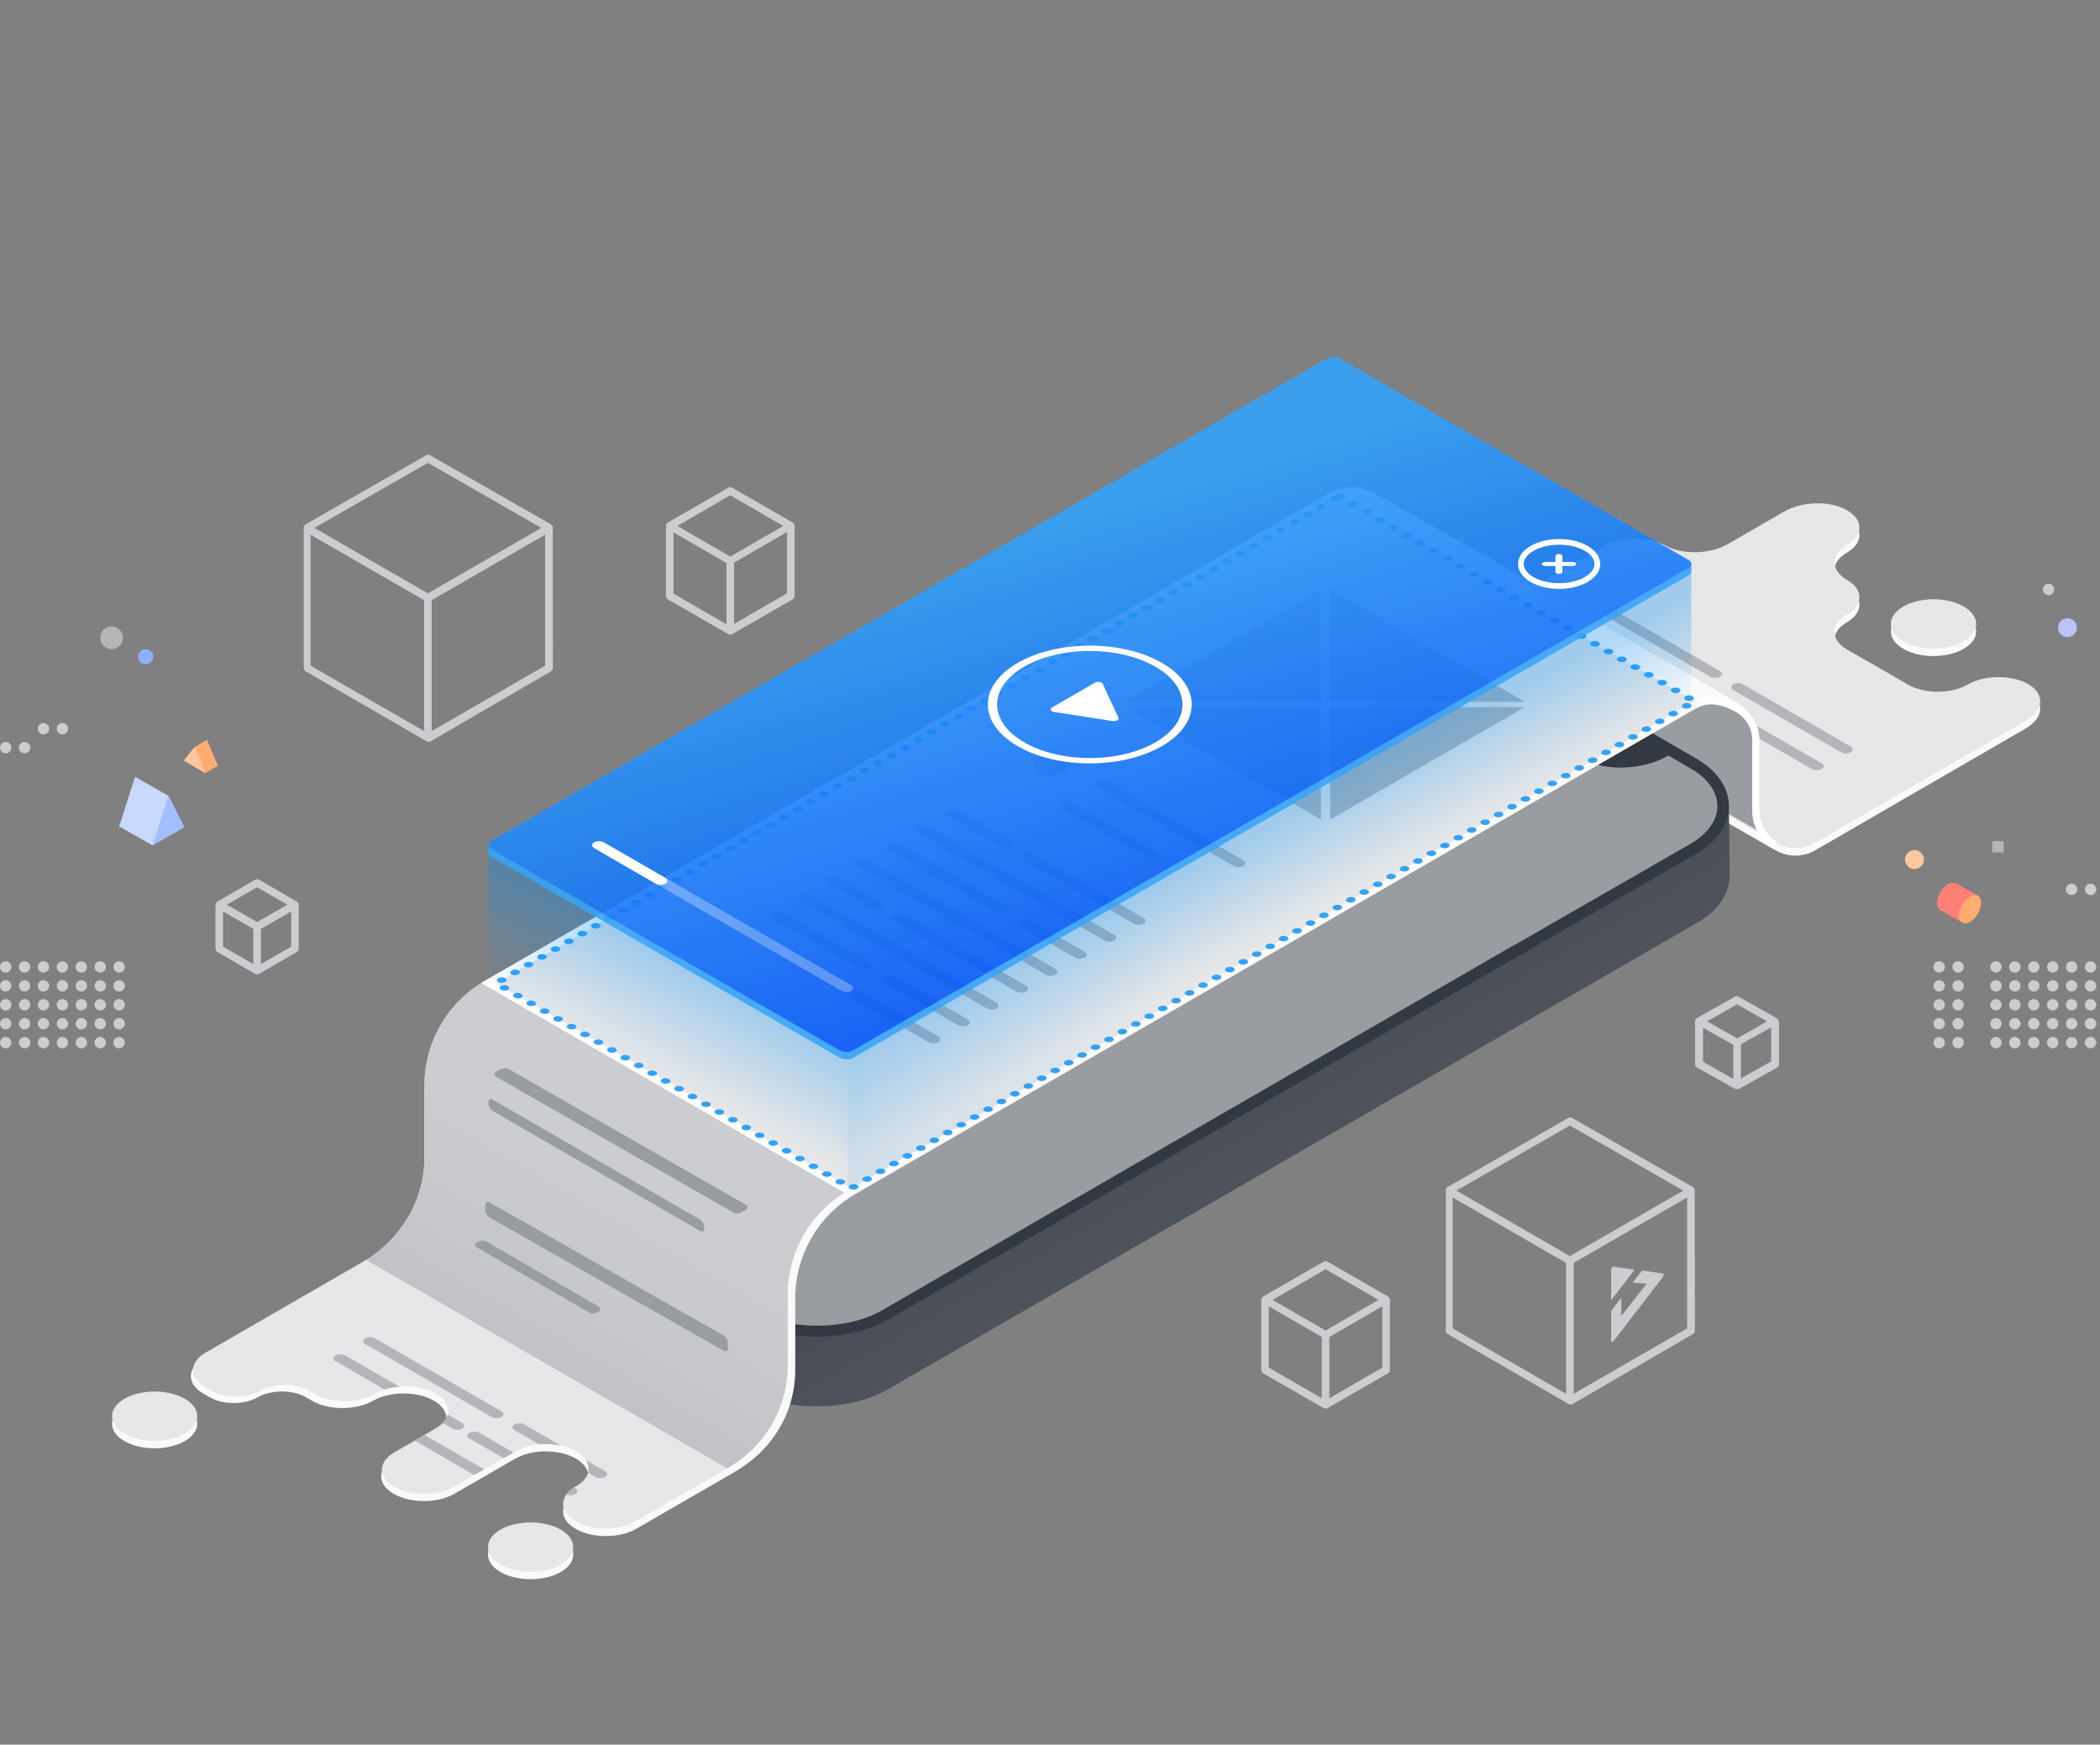 <svg width="555" height="461" viewBox="0 0 555 461" fill="none" xmlns="http://www.w3.org/2000/svg">
<rect x="0" y="0" width="555" height="461" fill="#808080" stroke="none"/>
<g clip-path="url(#clip0_3742_40063)">
<path d="M536.116 182.827C531.717 180.227 524.518 180.327 520.119 182.827C515.72 185.427 508.521 185.427 504.122 182.827C499.723 180.227 488.125 173.627 488.125 173.627C483.726 171.027 483.726 166.927 488.125 164.427C492.524 161.827 492.524 157.727 488.125 155.227C483.726 152.627 483.726 148.527 488.125 146.027C492.524 143.427 492.524 139.327 488.125 136.827C483.726 134.227 476.227 134.427 471.428 137.227L456.73 145.727C451.931 148.527 444.533 148.627 440.033 146.127C435.534 143.627 428.136 143.727 423.336 146.527L406.139 156.527C380.744 141.827 365.347 133.827 364.247 133.227C361.747 131.827 359.348 130.627 356.448 130.927C354.849 131.027 353.349 131.527 351.949 132.327C353.449 133.227 359.448 136.727 367.946 141.527V160.027C367.946 160.027 368.446 160.327 367.946 160.027C367.946 163.127 369.246 166.027 371.546 168.027C373.345 169.627 375.745 170.727 377.845 171.927C381.844 174.227 466.629 223.227 468.928 224.527H469.028C472.128 226.427 476.227 226.727 479.826 224.627L535.116 192.627C540.215 189.727 540.515 185.427 536.116 182.827Z" fill="#FAFAFA"/>
<path d="M536.116 180.827C531.717 178.227 524.518 178.327 520.119 180.827C515.72 183.427 508.521 183.427 504.122 180.827C499.723 178.227 488.125 171.627 488.125 171.627C483.726 169.027 483.726 164.927 488.125 162.427C492.524 159.827 492.524 155.727 488.125 153.227C483.726 150.627 483.726 146.527 488.125 144.027C492.524 141.427 492.524 137.327 488.125 134.827C483.726 132.227 476.227 132.427 471.428 135.227L456.73 143.727C451.931 146.527 444.533 146.627 440.033 144.127C435.534 141.627 428.136 141.727 423.336 144.527L406.139 154.527C380.744 139.827 365.347 131.827 364.247 131.227C361.747 129.827 359.348 128.627 356.448 128.927C354.849 129.027 353.349 129.527 351.949 130.327C353.449 131.227 359.448 134.727 367.946 139.527V158.027C367.946 158.027 368.446 158.327 367.946 158.027C367.946 161.127 369.246 164.027 371.546 166.027C373.345 167.627 375.745 168.727 377.845 169.927C381.844 172.227 466.629 221.227 468.928 222.527H469.028C472.128 224.427 476.227 224.727 479.826 222.627L535.116 190.627C540.215 187.727 540.515 183.427 536.116 180.827Z" fill="#E6E7E8"/>
<path d="M417.32 166.177C418.038 165.763 419.201 165.763 419.918 166.177L481.462 201.71C482.18 202.124 482.18 202.795 481.462 203.21C480.745 203.624 479.582 203.624 478.864 203.21L417.32 167.677C416.603 167.263 416.603 166.592 417.32 166.177Z" fill="#B3B5B9"/>
<rect width="35.883" height="3" rx="1.5" transform="matrix(0.866 0.5 -0.866 0.5 459.362 180.077)" fill="#B3B5B9"/>
<rect width="34.064" height="3" rx="1.5" transform="matrix(0.866 0.5 -0.866 0.5 426.389 161.045)" fill="#B3B5B9"/>
<path d="M463.429 194.327C463.729 194.427 463.929 194.627 464.229 194.727C464.229 191.927 463.129 189.227 461.23 187.327C459.63 185.727 457.43 184.727 455.531 183.527C451.931 181.427 366.347 132.027 364.547 131.027C362.047 129.627 359.648 128.427 356.748 128.727C355.149 128.827 353.649 129.327 352.249 130.127C359.348 134.227 462.729 193.927 463.429 194.327Z" fill="#FAFAFA"/>
<path d="M464.129 213.127L464.029 203.927V196.727C464.029 188.527 455.131 183.127 448.032 187.227V186.427L368.046 139.227V176.127C368.046 176.127 368.146 157.027 368.146 157.627C368.146 160.727 369.446 163.627 371.746 165.627C373.545 167.227 375.945 168.327 378.045 169.527C382.044 171.827 466.829 220.827 469.128 222.127H469.228C466.229 220.427 464.129 217.227 464.129 213.127Z" fill="#999CA1"/>
<path d="M468.681 224.127C465.181 222.027 463.082 218.227 463.082 214.127V195.627C463.082 192.327 461.382 189.627 458.583 188.027C455.583 186.327 451.584 185.227 448.384 187.127L447.385 185.427C451.184 183.227 455.983 184.227 459.582 186.327C462.982 188.327 464.982 191.627 464.982 195.627V214.127C464.982 217.527 466.681 220.627 469.581 222.427L468.681 224.127Z" fill="white"/>
<path d="M127.077 300.704V319.304C127.077 319.404 127.077 319.504 127.077 319.504C127.077 321.404 127.676 323.304 128.676 325.104C130.176 327.704 132.476 329.904 135.675 331.704L197.064 367.104C207.462 373.104 224.359 373.104 234.657 367.104L434.921 251.704H434.821L448.419 243.904C452.318 241.704 455.017 238.804 456.317 235.504C456.617 234.704 456.917 233.804 457.017 232.904C457.117 232.004 457.117 231.204 457.117 230.304L456.917 212.904L434.721 210.504L387.23 182.904C376.732 176.804 360.135 176.804 349.636 182.904L303.245 209.904L298.746 212.504L157.171 294.304L151.172 288.304C150.272 287.404 148.773 287.104 147.573 287.804L128.776 298.104C127.676 298.604 127.077 299.604 127.077 300.704Z" fill="url(#paint0_linear_3742_40063)"/>
<path d="M215.861 351.804C209.062 351.804 202.663 350.304 197.764 347.504L136.375 312.104C131.276 309.104 128.477 305.104 128.477 300.804C128.477 296.504 131.276 292.504 136.375 289.504L326.941 179.404L349.837 166.104C354.736 163.304 361.135 161.704 367.933 161.704C374.732 161.704 381.131 163.204 385.93 166.104L447.319 201.704C452.418 204.704 455.218 208.704 455.218 213.004C455.218 217.304 452.418 221.404 447.319 224.304L399.928 251.704H399.828L233.958 347.504C229.058 350.304 222.66 351.804 215.861 351.804Z" fill="#999CA1"/>
<path d="M368.033 163.204C374.332 163.204 380.531 164.604 385.33 167.404L446.719 203.004C456.317 208.504 456.217 217.504 446.719 223.004L399.927 249.904H399.827L233.157 346.204C228.358 349.004 222.059 350.304 215.861 350.304C209.662 350.304 203.363 348.904 198.564 346.204L137.175 310.804C127.576 305.304 127.576 296.304 137.175 290.804L327.74 180.704L350.636 167.404C355.435 164.604 361.734 163.204 368.033 163.204ZM368.033 160.204C360.934 160.204 354.336 161.804 349.237 164.804L326.341 178.104L135.675 288.104C130.076 291.304 126.977 295.804 126.977 300.704C126.977 305.604 130.076 310.104 135.675 313.304L197.064 348.704C202.163 351.604 208.862 353.204 215.861 353.204C222.859 353.204 229.558 351.604 234.657 348.704L399.927 253.404H400.027L401.527 252.504L448.219 225.604C453.818 222.404 456.917 217.904 456.917 213.004C456.917 208.104 453.818 203.604 448.219 200.404L386.83 164.804C381.731 161.804 375.032 160.204 368.033 160.204Z" fill="#333943"/>
<path d="M418.624 200.604L388.829 183.404C383.03 180.104 383.83 174.304 390.429 170.404L441.02 199.604C434.421 203.504 424.323 203.904 418.624 200.604Z" fill="#333943"/>
<path d="M414.125 192.804L397.828 183.404C396.828 182.804 396.628 182.104 397.228 181.804C397.828 181.504 399.127 181.604 400.027 182.204L416.324 191.604C417.324 192.204 417.524 192.904 416.924 193.204C416.324 193.604 415.025 193.404 414.125 192.804Z" fill="#4D525B"/>
<path d="M421.804 195.131C421.807 194.634 421.093 194.227 420.209 194.222C419.326 194.218 418.607 194.617 418.604 195.114C418.602 195.611 419.316 196.018 420.2 196.022C421.083 196.027 421.802 195.628 421.804 195.131Z" fill="#FF757A"/>
<path d="M447.888 314.602V314.502V314.402V314.302C447.888 314.202 447.888 314.202 447.788 314.102C447.788 314.002 447.688 314.002 447.688 313.902C447.688 313.902 447.688 313.902 447.588 313.802L447.488 313.702L415.493 295.402C415.193 295.202 414.793 295.202 414.494 295.402L382.499 313.702C382.399 313.702 382.399 313.802 382.399 313.802C382.399 313.802 382.399 313.802 382.299 313.902C382.299 313.902 382.199 314.002 382.199 314.102C382.199 314.102 382.199 314.202 382.099 314.302V314.402V314.502V314.602V351.602C382.099 352.002 382.299 352.302 382.599 352.502L414.594 371.002C414.793 371.102 414.893 371.102 415.093 371.102C415.293 371.102 415.393 371.102 415.593 371.002L447.432 352.502C447.732 352.302 447.932 352.002 447.932 351.602C447.932 348.29 447.888 314.602 447.888 314.602ZM414.893 297.402L444.888 314.602L414.893 331.902L384.899 314.602L414.893 297.402ZM383.899 316.402L413.894 333.702V368.302L383.899 351.002V316.402ZM415.893 368.302V333.702L445.888 316.402V351.002L415.893 368.302Z" fill="#CCCDD0"/>
<path d="M439.49 336.502L433.991 335.702L431.491 338.902L435.19 339.202L428.492 347.702V342.902L425.792 346.402V354.302C425.792 354.702 426.192 354.702 426.492 354.302L439.49 337.402C439.79 337.002 439.79 336.502 439.49 336.502Z" fill="#CCCDD0"/>
<path d="M426.492 334.702C426.192 334.602 425.792 335.102 425.792 335.502V343.602L431.991 335.502L426.492 334.702Z" fill="#CCCDD0"/>
<path d="M366.827 342.577L350.83 333.377C350.53 333.177 350.13 333.177 349.83 333.377L333.833 342.577C333.533 342.777 333.333 343.077 333.333 343.477V361.977C333.333 362.377 333.533 362.677 333.833 362.877L349.83 372.077C350.03 372.177 350.13 372.177 350.33 372.177C350.53 372.177 350.63 372.177 350.83 372.077L366.827 362.877C367.127 362.677 367.327 362.377 367.327 361.977V343.477C367.327 343.077 367.127 342.777 366.827 342.577ZM350.33 335.377L364.328 343.477L350.33 351.577L336.333 343.477L350.33 335.377ZM335.333 345.177L349.33 353.277V369.477L335.333 361.377V345.177ZM351.33 369.477V353.277L365.327 345.177V361.377L351.33 369.477Z" fill="#CCCDD0"/>
<path d="M469.984 269.579C469.884 269.479 469.884 269.379 469.884 269.379C469.884 269.379 469.884 269.279 469.784 269.279L469.684 269.179C469.684 269.179 469.584 269.179 469.584 269.079L469.484 268.979L459.486 263.379C459.186 263.179 458.786 263.179 458.486 263.379L448.488 268.979L448.388 269.079C448.388 269.079 448.288 269.079 448.288 269.179L448.188 269.279C448.188 269.279 448.188 269.379 448.088 269.379C448.088 269.379 448.088 269.479 447.988 269.579V269.679C447.988 269.779 447.988 269.879 447.988 269.979V281.179C447.988 281.579 448.188 281.879 448.488 282.079L458.486 287.679C458.586 287.679 458.586 287.679 458.686 287.779C458.686 287.779 458.686 287.779 458.786 287.779C458.886 287.779 458.986 287.779 459.086 287.779C459.186 287.779 459.286 287.779 459.386 287.779C459.386 287.779 459.386 287.779 459.486 287.779C459.586 287.779 459.586 287.779 459.686 287.679L469.684 282.079C469.984 281.879 470.184 281.579 470.184 281.179V269.979C470.084 269.779 470.084 269.679 469.984 269.579ZM459.086 265.379L466.985 269.879L463.885 271.679L459.086 274.379L451.688 270.179L451.188 269.879L459.086 265.379ZM450.088 271.579L456.687 275.279L458.086 276.079V285.079L450.088 280.579V271.579ZM468.085 280.479L460.086 284.979V275.979L461.586 275.079L468.085 271.479V280.479Z" fill="#CCCDD0"/>
<path d="M146.075 139.494V139.394V139.294V139.194C146.075 139.094 146.075 139.094 145.975 138.994C145.975 138.894 145.875 138.894 145.875 138.794C145.875 138.794 145.875 138.794 145.776 138.694L145.676 138.594L113.681 120.294C113.381 120.094 112.981 120.094 112.681 120.294L80.687 138.594C80.587 138.594 80.587 138.694 80.587 138.694C80.587 138.694 80.587 138.694 80.487 138.794C80.487 138.794 80.387 138.894 80.387 138.994C80.387 138.994 80.387 139.094 80.287 139.194V139.294V139.394V139.494V176.494C80.287 176.894 80.487 177.194 80.787 177.394L112.781 195.894C112.981 195.994 113.081 195.994 113.281 195.994C113.481 195.994 113.581 195.994 113.781 195.894L145.62 177.394C145.92 177.194 146.12 176.894 146.12 176.494C146.12 173.182 146.075 139.494 146.075 139.494ZM113.081 122.294L143.076 139.494L113.081 156.794L83.087 139.494L113.081 122.294ZM82.087 141.294L112.082 158.594V193.194L82.087 175.894V141.294ZM114.081 193.194V158.594L144.076 141.294V175.894L114.081 193.194Z" fill="#CCCDD0"/>
<path d="M209.497 138.071L193.5 128.871C193.2 128.671 192.8 128.671 192.5 128.871L176.503 138.071C176.203 138.271 176.003 138.571 176.003 138.971V157.471C176.003 157.871 176.203 158.171 176.503 158.371L192.5 167.571C192.7 167.671 192.8 167.671 193 167.671C193.2 167.671 193.3 167.671 193.5 167.571L209.497 158.371C209.797 158.171 209.997 157.871 209.997 157.471V138.971C209.997 138.571 209.797 138.271 209.497 138.071ZM193 130.871L206.998 138.971L193 147.071L179.003 138.971L193 130.871ZM178.003 140.671L192 148.771V164.971L178.003 156.871V140.671ZM194 164.871V148.671L207.998 140.571V156.771L194 164.871Z" fill="#CCCDD0"/>
<path d="M78.449 238.247L68.451 232.447C68.151 232.247 67.751 232.247 67.451 232.447L57.453 238.247C57.153 238.447 56.953 238.747 56.953 239.147V250.647C56.953 251.047 57.153 251.347 57.453 251.547L67.451 257.347C67.651 257.447 67.751 257.447 67.951 257.447C68.151 257.447 68.251 257.447 68.451 257.347L78.449 251.547C78.749 251.347 78.949 251.047 78.949 250.647V239.147C78.949 238.747 78.749 238.447 78.449 238.247ZM67.951 234.447L75.95 239.047L67.951 243.647L59.953 239.047L67.951 234.447ZM58.953 240.847L66.951 245.447V254.747L58.953 250.147V240.847ZM68.951 254.747V245.447L76.95 240.847V250.147L68.951 254.747Z" fill="#CCCDD0"/>
<path d="M546.402 168.352C547.783 168.352 548.902 167.233 548.902 165.852C548.902 164.471 547.783 163.352 546.402 163.352C545.021 163.352 543.902 164.471 543.902 165.852C543.902 167.233 545.021 168.352 546.402 168.352Z" fill="#BDC1FD"/>
<path d="M547.5 236.504C548.328 236.504 549 235.832 549 235.004C549 234.175 548.328 233.504 547.5 233.504C546.672 233.504 546 234.175 546 235.004C546 235.832 546.672 236.504 547.5 236.504Z" fill="#CCCDD0"/>
<path d="M552.5 236.504C553.328 236.504 554 235.832 554 235.004C554 234.175 553.328 233.504 552.5 233.504C551.672 233.504 551 234.175 551 235.004C551 235.832 551.672 236.504 552.5 236.504Z" fill="#CCCDD0"/>
<path d="M11.5 194.051C12.328 194.051 13 193.38 13 192.551C13 191.723 12.328 191.051 11.5 191.051C10.672 191.051 10 191.723 10 192.551C10 193.38 10.672 194.051 11.5 194.051Z" fill="#CCCDD0"/>
<path d="M16.5 194.051C17.328 194.051 18 193.38 18 192.551C18 191.723 17.328 191.051 16.5 191.051C15.672 191.051 15 191.723 15 192.551C15 193.38 15.672 194.051 16.5 194.051Z" fill="#CCCDD0"/>
<path d="M1.5 199.051C2.328 199.051 3 198.38 3 197.551C3 196.723 2.328 196.051 1.5 196.051C0.672 196.051 0 196.723 0 197.551C0 198.38 0.672 199.051 1.5 199.051Z" fill="#CCCDD0"/>
<path d="M6.5 199.051C7.328 199.051 8 198.38 8 197.551C8 196.723 7.328 196.051 6.5 196.051C5.672 196.051 5 196.723 5 197.551C5 198.38 5.672 199.051 6.5 199.051Z" fill="#CCCDD0"/>
<path d="M38.494 175.533C39.599 175.533 40.494 174.637 40.494 173.533C40.494 172.428 39.599 171.533 38.494 171.533C37.39 171.533 36.494 172.428 36.494 173.533C36.494 174.637 37.39 175.533 38.494 175.533Z" fill="#8BB0FF"/>
<path d="M29.494 171.533C31.151 171.533 32.494 170.19 32.494 168.533C32.494 166.876 31.151 165.533 29.494 165.533C27.837 165.533 26.494 166.876 26.494 168.533C26.494 170.19 27.837 171.533 29.494 171.533Z" fill="#B3B5B9"/>
<path d="M1.5 257.004C2.328 257.004 3 256.332 3 255.504C3 254.675 2.328 254.004 1.5 254.004C0.672 254.004 0 254.675 0 255.504C0 256.332 0.672 257.004 1.5 257.004Z" fill="#CCCDD0"/>
<path d="M1.5 262.004C2.328 262.004 3 261.332 3 260.504C3 259.675 2.328 259.004 1.5 259.004C0.672 259.004 0 259.675 0 260.504C0 261.332 0.672 262.004 1.5 262.004Z" fill="#CCCDD0"/>
<path d="M1.5 267.004C2.328 267.004 3 266.332 3 265.504C3 264.675 2.328 264.004 1.5 264.004C0.672 264.004 0 264.675 0 265.504C0 266.332 0.672 267.004 1.5 267.004Z" fill="#CCCDD0"/>
<path d="M1.5 272.004C2.328 272.004 3 271.332 3 270.504C3 269.675 2.328 269.004 1.5 269.004C0.672 269.004 0 269.675 0 270.504C0 271.332 0.672 272.004 1.5 272.004Z" fill="#CCCDD0"/>
<path d="M1.5 277.004C2.328 277.004 3 276.332 3 275.504C3 274.675 2.328 274.004 1.5 274.004C0.672 274.004 0 274.675 0 275.504C0 276.332 0.672 277.004 1.5 277.004Z" fill="#CCCDD0"/>
<path d="M6.5 257.004C7.328 257.004 8 256.332 8 255.504C8 254.675 7.328 254.004 6.5 254.004C5.672 254.004 5 254.675 5 255.504C5 256.332 5.672 257.004 6.5 257.004Z" fill="#CCCDD0"/>
<path d="M6.5 262.004C7.328 262.004 8 261.332 8 260.504C8 259.675 7.328 259.004 6.5 259.004C5.672 259.004 5 259.675 5 260.504C5 261.332 5.672 262.004 6.5 262.004Z" fill="#CCCDD0"/>
<path d="M6.5 267.004C7.328 267.004 8 266.332 8 265.504C8 264.675 7.328 264.004 6.5 264.004C5.672 264.004 5 264.675 5 265.504C5 266.332 5.672 267.004 6.5 267.004Z" fill="#CCCDD0"/>
<path d="M6.5 272.004C7.328 272.004 8 271.332 8 270.504C8 269.675 7.328 269.004 6.5 269.004C5.672 269.004 5 269.675 5 270.504C5 271.332 5.672 272.004 6.5 272.004Z" fill="#CCCDD0"/>
<path d="M6.5 277.004C7.328 277.004 8 276.332 8 275.504C8 274.675 7.328 274.004 6.5 274.004C5.672 274.004 5 274.675 5 275.504C5 276.332 5.672 277.004 6.5 277.004Z" fill="#CCCDD0"/>
<path d="M11.498 257.004C12.327 257.004 12.998 256.332 12.998 255.504C12.998 254.675 12.327 254.004 11.498 254.004C10.67 254.004 9.998 254.675 9.998 255.504C9.998 256.332 10.67 257.004 11.498 257.004Z" fill="#CCCDD0"/>
<path d="M11.498 262.004C12.327 262.004 12.998 261.332 12.998 260.504C12.998 259.675 12.327 259.004 11.498 259.004C10.67 259.004 9.998 259.675 9.998 260.504C9.998 261.332 10.67 262.004 11.498 262.004Z" fill="#CCCDD0"/>
<path d="M11.498 267.004C12.327 267.004 12.998 266.332 12.998 265.504C12.998 264.675 12.327 264.004 11.498 264.004C10.67 264.004 9.998 264.675 9.998 265.504C9.998 266.332 10.67 267.004 11.498 267.004Z" fill="#CCCDD0"/>
<path d="M11.498 272.004C12.327 272.004 12.998 271.332 12.998 270.504C12.998 269.675 12.327 269.004 11.498 269.004C10.67 269.004 9.998 269.675 9.998 270.504C9.998 271.332 10.67 272.004 11.498 272.004Z" fill="#CCCDD0"/>
<path d="M11.498 277.004C12.327 277.004 12.998 276.332 12.998 275.504C12.998 274.675 12.327 274.004 11.498 274.004C10.67 274.004 9.998 274.675 9.998 275.504C9.998 276.332 10.67 277.004 11.498 277.004Z" fill="#CCCDD0"/>
<path d="M16.498 257.004C17.326 257.004 17.998 256.332 17.998 255.504C17.998 254.675 17.326 254.004 16.498 254.004C15.67 254.004 14.998 254.675 14.998 255.504C14.998 256.332 15.67 257.004 16.498 257.004Z" fill="#CCCDD0"/>
<path d="M26.494 257.004C27.323 257.004 27.994 256.332 27.994 255.504C27.994 254.675 27.323 254.004 26.494 254.004C25.666 254.004 24.994 254.675 24.994 255.504C24.994 256.332 25.666 257.004 26.494 257.004Z" fill="#CCCDD0"/>
<path d="M16.498 262.004C17.326 262.004 17.998 261.332 17.998 260.504C17.998 259.675 17.326 259.004 16.498 259.004C15.67 259.004 14.998 259.675 14.998 260.504C14.998 261.332 15.67 262.004 16.498 262.004Z" fill="#CCCDD0"/>
<path d="M26.494 262.004C27.323 262.004 27.994 261.332 27.994 260.504C27.994 259.675 27.323 259.004 26.494 259.004C25.666 259.004 24.994 259.675 24.994 260.504C24.994 261.332 25.666 262.004 26.494 262.004Z" fill="#CCCDD0"/>
<path d="M16.498 267.004C17.326 267.004 17.998 266.332 17.998 265.504C17.998 264.675 17.326 264.004 16.498 264.004C15.67 264.004 14.998 264.675 14.998 265.504C14.998 266.332 15.67 267.004 16.498 267.004Z" fill="#CCCDD0"/>
<path d="M26.494 267.004C27.323 267.004 27.994 266.332 27.994 265.504C27.994 264.675 27.323 264.004 26.494 264.004C25.666 264.004 24.994 264.675 24.994 265.504C24.994 266.332 25.666 267.004 26.494 267.004Z" fill="#CCCDD0"/>
<path d="M16.498 272.004C17.326 272.004 17.998 271.332 17.998 270.504C17.998 269.675 17.326 269.004 16.498 269.004C15.67 269.004 14.998 269.675 14.998 270.504C14.998 271.332 15.67 272.004 16.498 272.004Z" fill="#CCCDD0"/>
<path d="M26.494 272.004C27.323 272.004 27.994 271.332 27.994 270.504C27.994 269.675 27.323 269.004 26.494 269.004C25.666 269.004 24.994 269.675 24.994 270.504C24.994 271.332 25.666 272.004 26.494 272.004Z" fill="#CCCDD0"/>
<path d="M16.498 277.004C17.326 277.004 17.998 276.332 17.998 275.504C17.998 274.675 17.326 274.004 16.498 274.004C15.67 274.004 14.998 274.675 14.998 275.504C14.998 276.332 15.67 277.004 16.498 277.004Z" fill="#CCCDD0"/>
<path d="M26.494 277.004C27.323 277.004 27.994 276.332 27.994 275.504C27.994 274.675 27.323 274.004 26.494 274.004C25.666 274.004 24.994 274.675 24.994 275.504C24.994 276.332 25.666 277.004 26.494 277.004Z" fill="#CCCDD0"/>
<path d="M21.496 257.004C22.325 257.004 22.996 256.332 22.996 255.504C22.996 254.675 22.325 254.004 21.496 254.004C20.668 254.004 19.996 254.675 19.996 255.504C19.996 256.332 20.668 257.004 21.496 257.004Z" fill="#CCCDD0"/>
<path d="M31.492 257.004C32.321 257.004 32.992 256.332 32.992 255.504C32.992 254.675 32.321 254.004 31.492 254.004C30.664 254.004 29.992 254.675 29.992 255.504C29.992 256.332 30.664 257.004 31.492 257.004Z" fill="#CCCDD0"/>
<path d="M21.496 262.004C22.325 262.004 22.996 261.332 22.996 260.504C22.996 259.675 22.325 259.004 21.496 259.004C20.668 259.004 19.996 259.675 19.996 260.504C19.996 261.332 20.668 262.004 21.496 262.004Z" fill="#CCCDD0"/>
<path d="M31.492 262.004C32.321 262.004 32.992 261.332 32.992 260.504C32.992 259.675 32.321 259.004 31.492 259.004C30.664 259.004 29.992 259.675 29.992 260.504C29.992 261.332 30.664 262.004 31.492 262.004Z" fill="#CCCDD0"/>
<path d="M21.496 267.004C22.325 267.004 22.996 266.332 22.996 265.504C22.996 264.675 22.325 264.004 21.496 264.004C20.668 264.004 19.996 264.675 19.996 265.504C19.996 266.332 20.668 267.004 21.496 267.004Z" fill="#CCCDD0"/>
<path d="M31.492 267.004C32.321 267.004 32.992 266.332 32.992 265.504C32.992 264.675 32.321 264.004 31.492 264.004C30.664 264.004 29.992 264.675 29.992 265.504C29.992 266.332 30.664 267.004 31.492 267.004Z" fill="#CCCDD0"/>
<path d="M21.496 272.004C22.325 272.004 22.996 271.332 22.996 270.504C22.996 269.675 22.325 269.004 21.496 269.004C20.668 269.004 19.996 269.675 19.996 270.504C19.996 271.332 20.668 272.004 21.496 272.004Z" fill="#CCCDD0"/>
<path d="M31.492 272.004C32.321 272.004 32.992 271.332 32.992 270.504C32.992 269.675 32.321 269.004 31.492 269.004C30.664 269.004 29.992 269.675 29.992 270.504C29.992 271.332 30.664 272.004 31.492 272.004Z" fill="#CCCDD0"/>
<path d="M21.496 277.004C22.325 277.004 22.996 276.332 22.996 275.504C22.996 274.675 22.325 274.004 21.496 274.004C20.668 274.004 19.996 274.675 19.996 275.504C19.996 276.332 20.668 277.004 21.496 277.004Z" fill="#CCCDD0"/>
<path d="M31.492 277.004C32.321 277.004 32.992 276.332 32.992 275.504C32.992 274.675 32.321 274.004 31.492 274.004C30.664 274.004 29.992 274.675 29.992 275.504C29.992 276.332 30.664 277.004 31.492 277.004Z" fill="#CCCDD0"/>
<path d="M532.5 257.004C533.328 257.004 534 256.332 534 255.504C534 254.675 533.328 254.004 532.5 254.004C531.672 254.004 531 254.675 531 255.504C531 256.332 531.672 257.004 532.5 257.004Z" fill="#CCCDD0"/>
<path d="M512.5 257.004C513.328 257.004 514 256.332 514 255.504C514 254.675 513.328 254.004 512.5 254.004C511.672 254.004 511 254.675 511 255.504C511 256.332 511.672 257.004 512.5 257.004Z" fill="#CCCDD0"/>
<path d="M532.5 262.004C533.328 262.004 534 261.332 534 260.504C534 259.675 533.328 259.004 532.5 259.004C531.672 259.004 531 259.675 531 260.504C531 261.332 531.672 262.004 532.5 262.004Z" fill="#CCCDD0"/>
<path d="M512.5 262.004C513.328 262.004 514 261.332 514 260.504C514 259.675 513.328 259.004 512.5 259.004C511.672 259.004 511 259.675 511 260.504C511 261.332 511.672 262.004 512.5 262.004Z" fill="#CCCDD0"/>
<path d="M532.5 267.004C533.328 267.004 534 266.332 534 265.504C534 264.675 533.328 264.004 532.5 264.004C531.672 264.004 531 264.675 531 265.504C531 266.332 531.672 267.004 532.5 267.004Z" fill="#CCCDD0"/>
<path d="M512.5 267.004C513.328 267.004 514 266.332 514 265.504C514 264.675 513.328 264.004 512.5 264.004C511.672 264.004 511 264.675 511 265.504C511 266.332 511.672 267.004 512.5 267.004Z" fill="#CCCDD0"/>
<path d="M532.5 272.004C533.328 272.004 534 271.332 534 270.504C534 269.675 533.328 269.004 532.5 269.004C531.672 269.004 531 269.675 531 270.504C531 271.332 531.672 272.004 532.5 272.004Z" fill="#CCCDD0"/>
<path d="M512.5 272.004C513.328 272.004 514 271.332 514 270.504C514 269.675 513.328 269.004 512.5 269.004C511.672 269.004 511 269.675 511 270.504C511 271.332 511.672 272.004 512.5 272.004Z" fill="#CCCDD0"/>
<path d="M532.5 277.004C533.328 277.004 534 276.332 534 275.504C534 274.675 533.328 274.004 532.5 274.004C531.672 274.004 531 274.675 531 275.504C531 276.332 531.672 277.004 532.5 277.004Z" fill="#CCCDD0"/>
<path d="M512.5 277.004C513.328 277.004 514 276.332 514 275.504C514 274.675 513.328 274.004 512.5 274.004C511.672 274.004 511 274.675 511 275.504C511 276.332 511.672 277.004 512.5 277.004Z" fill="#CCCDD0"/>
<path d="M537.5 257.004C538.328 257.004 539 256.332 539 255.504C539 254.675 538.328 254.004 537.5 254.004C536.672 254.004 536 254.675 536 255.504C536 256.332 536.672 257.004 537.5 257.004Z" fill="#CCCDD0"/>
<path d="M527.5 257.004C528.328 257.004 529 256.332 529 255.504C529 254.675 528.328 254.004 527.5 254.004C526.672 254.004 526 254.675 526 255.504C526 256.332 526.672 257.004 527.5 257.004Z" fill="#CCCDD0"/>
<path d="M517.5 257.004C518.328 257.004 519 256.332 519 255.504C519 254.675 518.328 254.004 517.5 254.004C516.672 254.004 516 254.675 516 255.504C516 256.332 516.672 257.004 517.5 257.004Z" fill="#CCCDD0"/>
<path d="M537.5 262.004C538.328 262.004 539 261.332 539 260.504C539 259.675 538.328 259.004 537.5 259.004C536.672 259.004 536 259.675 536 260.504C536 261.332 536.672 262.004 537.5 262.004Z" fill="#CCCDD0"/>
<path d="M527.5 262.004C528.328 262.004 529 261.332 529 260.504C529 259.675 528.328 259.004 527.5 259.004C526.672 259.004 526 259.675 526 260.504C526 261.332 526.672 262.004 527.5 262.004Z" fill="#CCCDD0"/>
<path d="M517.5 262.004C518.328 262.004 519 261.332 519 260.504C519 259.675 518.328 259.004 517.5 259.004C516.672 259.004 516 259.675 516 260.504C516 261.332 516.672 262.004 517.5 262.004Z" fill="#CCCDD0"/>
<path d="M537.5 267.004C538.328 267.004 539 266.332 539 265.504C539 264.675 538.328 264.004 537.5 264.004C536.672 264.004 536 264.675 536 265.504C536 266.332 536.672 267.004 537.5 267.004Z" fill="#CCCDD0"/>
<path d="M527.5 267.004C528.328 267.004 529 266.332 529 265.504C529 264.675 528.328 264.004 527.5 264.004C526.672 264.004 526 264.675 526 265.504C526 266.332 526.672 267.004 527.5 267.004Z" fill="#CCCDD0"/>
<path d="M517.5 267.004C518.328 267.004 519 266.332 519 265.504C519 264.675 518.328 264.004 517.5 264.004C516.672 264.004 516 264.675 516 265.504C516 266.332 516.672 267.004 517.5 267.004Z" fill="#CCCDD0"/>
<path d="M537.5 272.004C538.328 272.004 539 271.332 539 270.504C539 269.675 538.328 269.004 537.5 269.004C536.672 269.004 536 269.675 536 270.504C536 271.332 536.672 272.004 537.5 272.004Z" fill="#CCCDD0"/>
<path d="M527.5 272.004C528.328 272.004 529 271.332 529 270.504C529 269.675 528.328 269.004 527.5 269.004C526.672 269.004 526 269.675 526 270.504C526 271.332 526.672 272.004 527.5 272.004Z" fill="#CCCDD0"/>
<path d="M517.5 272.004C518.328 272.004 519 271.332 519 270.504C519 269.675 518.328 269.004 517.5 269.004C516.672 269.004 516 269.675 516 270.504C516 271.332 516.672 272.004 517.5 272.004Z" fill="#CCCDD0"/>
<path d="M537.5 277.004C538.328 277.004 539 276.332 539 275.504C539 274.675 538.328 274.004 537.5 274.004C536.672 274.004 536 274.675 536 275.504C536 276.332 536.672 277.004 537.5 277.004Z" fill="#CCCDD0"/>
<path d="M527.5 277.004C528.328 277.004 529 276.332 529 275.504C529 274.675 528.328 274.004 527.5 274.004C526.672 274.004 526 274.675 526 275.504C526 276.332 526.672 277.004 527.5 277.004Z" fill="#CCCDD0"/>
<path d="M517.5 277.004C518.328 277.004 519 276.332 519 275.504C519 274.675 518.328 274.004 517.5 274.004C516.672 274.004 516 274.675 516 275.504C516 276.332 516.672 277.004 517.5 277.004Z" fill="#CCCDD0"/>
<path d="M542.5 257.004C543.328 257.004 544 256.332 544 255.504C544 254.675 543.328 254.004 542.5 254.004C541.672 254.004 541 254.675 541 255.504C541 256.332 541.672 257.004 542.5 257.004Z" fill="#CCCDD0"/>
<path d="M542.5 262.004C543.328 262.004 544 261.332 544 260.504C544 259.675 543.328 259.004 542.5 259.004C541.672 259.004 541 259.675 541 260.504C541 261.332 541.672 262.004 542.5 262.004Z" fill="#CCCDD0"/>
<path d="M542.5 267.004C543.328 267.004 544 266.332 544 265.504C544 264.675 543.328 264.004 542.5 264.004C541.672 264.004 541 264.675 541 265.504C541 266.332 541.672 267.004 542.5 267.004Z" fill="#CCCDD0"/>
<path d="M542.5 272.004C543.328 272.004 544 271.332 544 270.504C544 269.675 543.328 269.004 542.5 269.004C541.672 269.004 541 269.675 541 270.504C541 271.332 541.672 272.004 542.5 272.004Z" fill="#CCCDD0"/>
<path d="M542.5 277.004C543.328 277.004 544 276.332 544 275.504C544 274.675 543.328 274.004 542.5 274.004C541.672 274.004 541 274.675 541 275.504C541 276.332 541.672 277.004 542.5 277.004Z" fill="#CCCDD0"/>
<path d="M547.5 257.004C548.328 257.004 549 256.332 549 255.504C549 254.675 548.328 254.004 547.5 254.004C546.672 254.004 546 254.675 546 255.504C546 256.332 546.672 257.004 547.5 257.004Z" fill="#CCCDD0"/>
<path d="M547.5 262.004C548.328 262.004 549 261.332 549 260.504C549 259.675 548.328 259.004 547.5 259.004C546.672 259.004 546 259.675 546 260.504C546 261.332 546.672 262.004 547.5 262.004Z" fill="#CCCDD0"/>
<path d="M547.5 267.004C548.328 267.004 549 266.332 549 265.504C549 264.675 548.328 264.004 547.5 264.004C546.672 264.004 546 264.675 546 265.504C546 266.332 546.672 267.004 547.5 267.004Z" fill="#CCCDD0"/>
<path d="M547.5 272.004C548.328 272.004 549 271.332 549 270.504C549 269.675 548.328 269.004 547.5 269.004C546.672 269.004 546 269.675 546 270.504C546 271.332 546.672 272.004 547.5 272.004Z" fill="#CCCDD0"/>
<path d="M547.5 277.004C548.328 277.004 549 276.332 549 275.504C549 274.675 548.328 274.004 547.5 274.004C546.672 274.004 546 274.675 546 275.504C546 276.332 546.672 277.004 547.5 277.004Z" fill="#CCCDD0"/>
<path d="M552.5 257.004C553.328 257.004 554 256.332 554 255.504C554 254.675 553.328 254.004 552.5 254.004C551.672 254.004 551 254.675 551 255.504C551 256.332 551.672 257.004 552.5 257.004Z" fill="#CCCDD0"/>
<path d="M552.5 262.004C553.328 262.004 554 261.332 554 260.504C554 259.675 553.328 259.004 552.5 259.004C551.672 259.004 551 259.675 551 260.504C551 261.332 551.672 262.004 552.5 262.004Z" fill="#CCCDD0"/>
<path d="M552.5 267.004C553.328 267.004 554 266.332 554 265.504C554 264.675 553.328 264.004 552.5 264.004C551.672 264.004 551 264.675 551 265.504C551 266.332 551.672 267.004 552.5 267.004Z" fill="#CCCDD0"/>
<path d="M552.5 272.004C553.328 272.004 554 271.332 554 270.504C554 269.675 553.328 269.004 552.5 269.004C551.672 269.004 551 269.675 551 270.504C551 271.332 551.672 272.004 552.5 272.004Z" fill="#CCCDD0"/>
<path d="M552.5 277.004C553.328 277.004 554 276.332 554 275.504C554 274.675 553.328 274.004 552.5 274.004C551.672 274.004 551 274.675 551 275.504C551 276.332 551.672 277.004 552.5 277.004Z" fill="#CCCDD0"/>
<path d="M529.523 222.251H526.523V225.251H529.523V222.251Z" fill="#B3B5B9"/>
<path d="M541.403 157.252C542.231 157.252 542.903 156.58 542.903 155.752C542.903 154.924 542.231 154.252 541.403 154.252C540.574 154.252 539.903 154.924 539.903 155.752C539.903 156.58 540.574 157.252 541.403 157.252Z" fill="#CCCDD0"/>
<path d="M505.977 229.62C507.357 229.62 508.477 228.5 508.477 227.12C508.477 225.739 507.357 224.62 505.977 224.62C504.596 224.62 503.477 225.739 503.477 227.12C503.477 228.5 504.596 229.62 505.977 229.62Z" fill="#FEC79D"/>
<path d="M516.948 233.42C516.448 233.12 515.648 233.22 514.848 233.62C513.248 234.52 511.948 236.82 511.948 238.62C511.948 239.52 512.248 240.22 512.848 240.52L518.748 243.82L522.848 236.72L516.948 233.42Z" fill="#FE7F77"/>
<path d="M518.577 243.771C517.433 243.102 517.431 240.975 518.574 239.02C519.717 237.065 521.571 236.023 522.715 236.692C523.86 237.361 523.861 239.488 522.718 241.443C521.575 243.398 519.721 244.44 518.577 243.771Z" fill="#FEAD6F"/>
<path d="M54.69 195.469L51.49 197.369L48.59 200.969L54.29 204.269L57.59 202.369L54.69 195.469Z" fill="#FEAD6F"/>
<path d="M51.49 202.669L54.29 204.269L52.89 200.869L51.49 197.369L49.99 199.169L48.59 200.969L51.49 202.669Z" fill="#FEC79D"/>
<path d="M35.692 205.269L44.492 210.269L48.692 218.569L40.292 223.369L31.492 218.369L35.692 205.269Z" fill="#C8D9FE"/>
<path d="M44.493 220.969L40.293 223.369L44.493 210.269L48.693 218.569L44.493 220.969Z" fill="#A2BFFD"/>
<path d="M354.049 130.927L352.149 132.027L352.049 131.927L128.29 261.127L127.89 261.327C118.392 267.027 112.193 277.527 112.193 288.627V288.927V307.627C112.193 319.027 105.946 328.78 96.048 334.48L192.23 390.063L194.179 388.943C203.977 383.243 210.075 373.527 210.175 362.127V342.927C210.175 331.727 216.174 321.327 225.872 315.627L226.172 315.427L450.032 186.127L354.049 130.927Z" fill="#FAFAFA"/>
<path d="M447.932 185.327L351.949 129.927L128.29 259.127L127.89 259.327C118.391 265.027 112.192 275.527 112.192 286.627V286.927V305.627C112.192 324.72 96.195 333.327 96.195 333.327L192.178 388.006C192.178 388.006 208.075 372.527 208.175 361.127V341.927C208.175 330.727 214.174 320.327 223.872 314.627L224.172 314.427L447.932 185.327Z" fill="#E6E7E8"/>
<path d="M127.89 259.327C118.191 264.927 112.192 275.327 112.192 286.627V305.527C112.192 316.927 106.094 327.527 96.195 333.227L192.178 388.028C201.876 382.428 207.875 372.727 208.175 361.627V361.027V342.027C208.175 330.827 214.174 320.427 223.872 314.727L127.89 259.327Z" fill="#CCCDD0"/>
<path d="M129.05 258.644L127.179 259.735L223.214 315.205L224.994 313.946L129.05 258.644Z" fill="white"/>
<path d="M112.192 286.626V305.526C112.192 316.926 106.094 327.526 96.195 333.226L192.178 388.028C201.876 382.428 207.875 372.726 208.175 361.626V361.026V342.026L112.192 286.626Z" fill="url(#paint1_linear_3742_40063)"/>
<path d="M128.978 259.836L353.782 130.044" stroke="white" stroke-width="2"/>
<path d="M192.255 390.047L168.137 403.972C163.713 406.527 156.54 406.527 152.115 403.972C147.691 401.418 147.734 397.252 152.158 394.697C156.583 392.143 156.626 387.977 152.202 385.422C147.777 382.868 140.604 382.868 136.18 385.422L120.072 394.722C115.648 397.277 108.475 397.277 104.051 394.722C99.627 392.168 99.627 388.027 104.051 385.472L114.644 379.356C119.068 376.802 119.068 372.66 114.644 370.106C110.22 367.552 103.004 367.577 98.58 370.131C94.156 372.685 86.939 372.71 82.515 370.156C81.97 369.841 81.424 369.526 80.871 369.207C77.355 367.177 71.654 367.177 68.138 369.207C64.622 371.237 58.921 371.237 55.405 369.207L53.761 368.257C49.337 365.703 49.337 361.562 53.761 359.007L96.126 334.547L192.255 390.047Z" fill="#FAFAFA"/>
<path d="M192.202 388.006L168.025 401.964C163.633 404.5 156.513 404.5 152.121 401.964C147.729 399.429 147.729 395.318 152.121 392.782L152.304 392.676C156.707 390.134 156.707 386.013 152.304 383.471C147.917 380.938 140.809 380.927 136.4 383.447L119.876 392.889C115.534 395.371 108.538 395.364 104.21 392.874C99.866 390.374 99.85 386.316 104.172 383.804L115.172 377.414C119.547 374.872 119.536 370.766 115.147 368.232C110.748 365.692 103.616 365.692 99.218 368.232L99.027 368.342C94.635 370.878 87.514 370.878 83.122 368.342L81.62 367.474C78.058 365.418 72.282 365.418 68.721 367.474C65.159 369.531 59.383 369.531 55.821 367.474L54.319 366.607C49.927 364.071 49.927 359.96 54.319 357.425L96.776 332.912L192.202 388.006Z" fill="#E6E7E8"/>
<path fill-rule="evenodd" clip-rule="evenodd" d="M152.071 393.267C152.788 393.681 152.788 394.352 152.071 394.767C151.411 395.148 150.374 395.177 149.654 394.857C150.133 394.205 150.804 393.586 151.67 393.035L152.071 393.267ZM159.938 388.743C160.655 389.157 160.655 389.829 159.938 390.243C159.221 390.657 158.058 390.657 157.34 390.243L155.396 389.121C155.704 388.002 155.506 386.847 154.799 385.776L159.938 388.743ZM127.951 388.262L125.34 389.754L109.569 380.649L112.16 379.145L127.951 388.262ZM124.054 378.592C124.772 378.178 125.934 378.177 126.652 378.591L135.715 383.823L133.104 385.316L124.054 380.092C123.337 379.678 123.337 379.006 124.054 378.592ZM135.967 376.404C136.685 375.99 137.847 375.99 138.565 376.404L148.282 382.014C146.428 381.607 144.426 381.491 142.489 381.669L135.967 377.904C135.25 377.49 135.25 376.819 135.967 376.404ZM122.123 375.975C122.84 376.389 122.84 377.06 122.123 377.475C121.405 377.889 120.242 377.889 119.525 377.475L116.969 375.999C117.648 375.292 118.082 374.53 118.269 373.75L122.123 375.975ZM96.504 353.626C97.222 353.212 98.385 353.212 99.102 353.626L132.542 372.933C133.26 373.347 133.26 374.018 132.542 374.433C131.825 374.847 130.661 374.847 129.944 374.433L96.504 355.126C95.787 354.712 95.787 354.04 96.504 353.626ZM88.661 358.155C89.378 357.741 90.541 357.741 91.258 358.155L105.559 366.411C104.209 366.519 102.886 366.77 101.663 367.161L88.661 359.655C87.943 359.241 87.943 358.569 88.661 358.155Z" fill="#B3B5B9"/>
<path d="M193.781 320.375L131.07 284.495C130.47 284.195 130.57 283.495 131.27 283.095L132.169 282.595C132.869 282.195 133.869 282.195 134.469 282.495L197.18 318.375C197.78 318.675 197.68 319.375 196.98 319.775L196.08 320.275C195.48 320.675 194.381 320.775 193.781 320.375Z" fill="#999CA1"/>
<path d="M185.063 325.275L130.158 293.528C129.559 293.228 129.059 292.228 129.059 291.428V291.328C129.059 290.528 129.559 290.128 130.158 290.528L185.063 322.275C185.662 322.575 186.162 323.575 186.162 324.375V324.475C186.162 325.275 185.662 325.675 185.063 325.275Z" fill="#999CA1"/>
<path d="M191.312 356.949L129.371 321.695C128.771 321.395 128.271 320.395 128.271 319.595V318.495C128.271 317.695 128.771 317.295 129.371 317.695L191.312 352.949C191.911 353.249 192.411 354.249 192.411 355.049V356.149C192.411 356.949 191.911 357.249 191.312 356.949Z" fill="#999CA1"/>
<path d="M155.666 346.795L125.935 329.559C125.335 329.259 125.435 328.559 126.135 328.159H126.235C126.935 327.759 127.935 327.759 128.534 328.059L158.265 345.295C158.865 345.595 158.765 346.295 158.065 346.694H157.965C157.365 347.094 156.266 347.195 155.666 346.795Z" fill="#999CA1"/>
<path d="M349.104 216.544L297.666 186.846L349.104 186.846L349.104 216.544ZM349.104 185.432L297.665 185.432L349.104 155.733L349.104 185.432ZM351.553 216.544L351.553 186.846L402.992 186.846L351.553 216.544ZM351.553 185.432L351.553 155.733L402.993 185.432L351.553 185.432Z" fill="#B3B5B9"/>
<rect width="20" height="3" rx="1.5" transform="matrix(0.866 0.5 -0.866 0.5 251.572 213.315)" fill="#B3B5B9"/>
<rect width="36.084" height="3" rx="1.5" transform="matrix(0.866 0.5 -0.866 0.5 272.286 225.273)" fill="#B3B5B9"/>
<rect width="60" height="3" rx="1.5" transform="matrix(0.866 0.5 -0.866 0.5 243.825 217.789)" fill="#B3B5B9"/>
<rect width="36" height="3" rx="1.5" transform="matrix(0.866 0.5 -0.866 0.5 236.118 222.238)" fill="#B3B5B9"/>
<rect width="20.036" height="3" rx="1.5" transform="matrix(0.866 0.5 -0.866 0.5 270.64 242.27)" fill="#B3B5B9"/>
<rect width="60" height="3" rx="1.5" transform="matrix(0.866 0.5 -0.866 0.5 228.273 226.767)" fill="#B3B5B9"/>
<rect width="16" height="3" rx="1.5" transform="matrix(0.866 0.5 -0.866 0.5 220.457 231.28)" fill="#B3B5B9"/>
<rect width="40.003" height="3" rx="1.5" transform="matrix(0.866 0.5 -0.866 0.5 237.867 241.227)" fill="#B3B5B9"/>
<rect width="60" height="3" rx="1.5" transform="matrix(0.866 0.5 -0.866 0.5 212.759 235.725)" fill="#B3B5B9"/>
<rect width="30.011" height="3" rx="1.5" transform="matrix(0.866 0.5 -0.866 0.5 205.081 240.159)" fill="#B3B5B9"/>
<rect width="26.139" height="3" rx="1.5" transform="matrix(0.866 0.5 -0.866 0.5 234.456 257.061)" fill="#B3B5B9"/>
<rect width="60.01" height="3" rx="1.5" transform="matrix(0.866 0.5 -0.866 0.5 197.349 244.62)" fill="#B3B5B9"/>
<circle cx="4" cy="4" r="4" transform="matrix(0.866 0.5 -0.866 0.5 277.964 198.081)" fill="#B3B5B9"/>
<rect width="44" height="3" rx="1.5" transform="matrix(0.866 0.5 -0.866 0.5 291.821 206.081)" fill="#B3B5B9"/>
<rect width="28" height="3" rx="1.5" transform="matrix(0.866 0.5 -0.866 0.5 282.294 211.581)" fill="#B3B5B9"/>
<rect width="108.337" height="257.338" transform="matrix(0.866 0.5 -0.866 0.5 354.027 131.134)" stroke="#33A2F8" stroke-width="2" stroke-linecap="round" stroke-linejoin="round" stroke-dasharray="0.1 4"/>
<g opacity="0.3">
<path d="M446.985 187.113L223.998 314.581L224.013 279.913C224.524 279.873 225.017 279.742 225.41 279.515L446.306 151.981C446.702 151.752 446.931 151.463 446.999 151.165L446.985 187.113ZM446.999 150.796C446.953 150.594 446.834 150.397 446.638 150.22L447 150.013L446.999 150.796Z" fill="url(#paint2_linear_3742_40063)"/>
<path d="M446.985 187.113L223.998 314.581L224.013 279.913C224.524 279.873 225.017 279.742 225.41 279.515L446.306 151.981C446.702 151.752 446.931 151.463 446.999 151.165L446.985 187.113ZM446.999 150.796C446.953 150.594 446.834 150.397 446.638 150.22L447 150.013L446.999 150.796Z" fill="url(#paint3_linear_3742_40063)" fill-opacity="0.3"/>
</g>
<path opacity="0.3" d="M129.011 225.264C128.968 225.655 129.204 226.055 129.722 226.355L221.949 279.602C222.508 279.925 223.27 280.056 223.998 280.001V314.527L129.002 259.428V225.259L129.011 225.264Z" fill="url(#paint4_linear_3742_40063)"/>
<g opacity="0.9">
<path fill-rule="evenodd" clip-rule="evenodd" d="M350.557 94.807C351.513 94.255 353.064 94.255 354.021 94.807L446.247 148.054C446.671 148.299 446.906 148.612 446.954 148.932H447.011V150.932H447.006C447.053 151.326 446.818 151.728 446.297 152.029L225.406 279.56C224.45 280.112 222.899 280.112 221.943 279.56L129.716 226.313C129.298 226.072 129.063 225.765 129.01 225.45H129.002V225.358C129 225.328 129 225.297 129.002 225.267V223.544C128.886 223.114 129.113 222.659 129.688 222.327L350.557 94.807Z" fill="#33A2F8"/>
<rect width="110.494" height="259.109" rx="2" transform="matrix(0.866 0.5 -0.866 0.5 352.372 93.759)" fill="url(#paint5_linear_3742_40063)"/>
</g>
<circle cx="22.001" cy="22.001" r="21.001" transform="matrix(0.866 0.5 -0.866 0.5 288.021 164.158)" stroke="white" stroke-width="2"/>
<path d="M295.59 189.663C295.834 190.189 295.001 190.67 294.09 190.529L278.573 188.129C277.662 187.988 277.357 187.33 278.024 186.945L289.383 180.387C290.05 180.002 291.188 180.178 291.432 180.704L295.59 189.663Z" fill="white"/>
<rect opacity="0.3" width="75.393" height="3" rx="1.5" transform="matrix(0.866 0.5 -0.866 0.5 160.952 223.369)" fill="white"/>
<rect width="21.805" height="3" rx="1.5" transform="matrix(0.866 0.5 -0.866 0.5 158.284 221.828)" fill="white"/>
<path d="M419.204 144.894C423.15 147.172 423.15 150.865 419.204 153.144C415.258 155.422 408.861 155.422 404.915 153.144C400.969 150.865 400.969 147.172 404.915 144.894C408.861 142.615 415.258 142.615 419.204 144.894Z" stroke="white" stroke-width="1.5"/>
<path fill-rule="evenodd" clip-rule="evenodd" d="M415.613 148.488C416.121 148.488 416.532 148.726 416.532 149.019C416.532 149.312 416.121 149.549 415.613 149.549L412.924 149.549L412.924 151.103C412.924 151.396 412.513 151.633 412.006 151.633C411.498 151.633 411.087 151.396 411.087 151.103L411.087 149.549L408.396 149.549C407.889 149.549 407.478 149.312 407.478 149.019C407.478 148.726 407.889 148.488 408.396 148.488L411.087 148.488L411.087 146.936C411.087 146.643 411.498 146.405 412.006 146.405C412.513 146.405 412.924 146.643 412.924 146.936L412.924 148.488L415.613 148.488Z" fill="white"/>
<circle cx="9.199" cy="9.199" r="9.199" transform="matrix(0.866 0.5 -0.866 0.5 40.867 366.997)" fill="#FAFAFA"/>
<circle cx="9.199" cy="9.199" r="9.199" transform="matrix(0.866 0.5 -0.866 0.5 40.867 364.997)" fill="#E6E7E8"/>
<circle cx="9.199" cy="9.199" r="9.199" transform="matrix(0.866 0.5 -0.866 0.5 140.232 401.585)" fill="#FAFAFA"/>
<circle cx="9.199" cy="9.199" r="9.199" transform="matrix(0.866 0.5 -0.866 0.5 140.232 399.585)" fill="#E6E7E8"/>
<circle cx="9.199" cy="9.199" r="9.199" transform="matrix(0.866 0.5 -0.866 0.5 510.998 157.653)" fill="#FAFAFA"/>
<circle cx="9.199" cy="9.199" r="9.199" transform="matrix(0.866 0.5 -0.866 0.5 510.998 155.653)" fill="#E6E7E8"/>
</g>
<defs>
<linearGradient id="paint0_linear_3742_40063" x1="320.782" y1="317.598" x2="264.292" y2="219.774" gradientUnits="userSpaceOnUse">
<stop stop-color="#4D525B"/>
<stop offset="1" stop-color="#333943"/>
</linearGradient>
<linearGradient id="paint1_linear_3742_40063" x1="141.927" y1="359.672" x2="166.126" y2="317.765" gradientUnits="userSpaceOnUse">
<stop stop-color="#000714" stop-opacity="0.05"/>
<stop offset="1" stop-color="#000714" stop-opacity="0"/>
</linearGradient>
<linearGradient id="paint2_linear_3742_40063" x1="320.613" y1="227.019" x2="332.994" y2="249.461" gradientUnits="userSpaceOnUse">
<stop stop-color="#008BF6"/>
<stop offset="1" stop-color="#008BF6" stop-opacity="0"/>
</linearGradient>
<linearGradient id="paint3_linear_3742_40063" x1="223.998" y1="293.318" x2="312.391" y2="293.925" gradientUnits="userSpaceOnUse">
<stop stop-color="#008BF6"/>
<stop offset="1" stop-color="#008BF6" stop-opacity="0"/>
</linearGradient>
<linearGradient id="paint4_linear_3742_40063" x1="178.073" y1="254.706" x2="165.247" y2="279.616" gradientUnits="userSpaceOnUse">
<stop stop-color="#008BF6"/>
<stop offset="1" stop-color="#008BF6" stop-opacity="0"/>
</linearGradient>
<linearGradient id="paint5_linear_3742_40063" x1="-5.85" y1="95.102" x2="151.301" y2="142.892" gradientUnits="userSpaceOnUse">
<stop stop-color="#33A2F8"/>
<stop offset="1" stop-color="#0052F6"/>
</linearGradient>
<clipPath id="clip0_3742_40063">
<rect width="555" height="460" fill="white" transform="translate(0 0.504)"/>
</clipPath>
</defs>
</svg>
